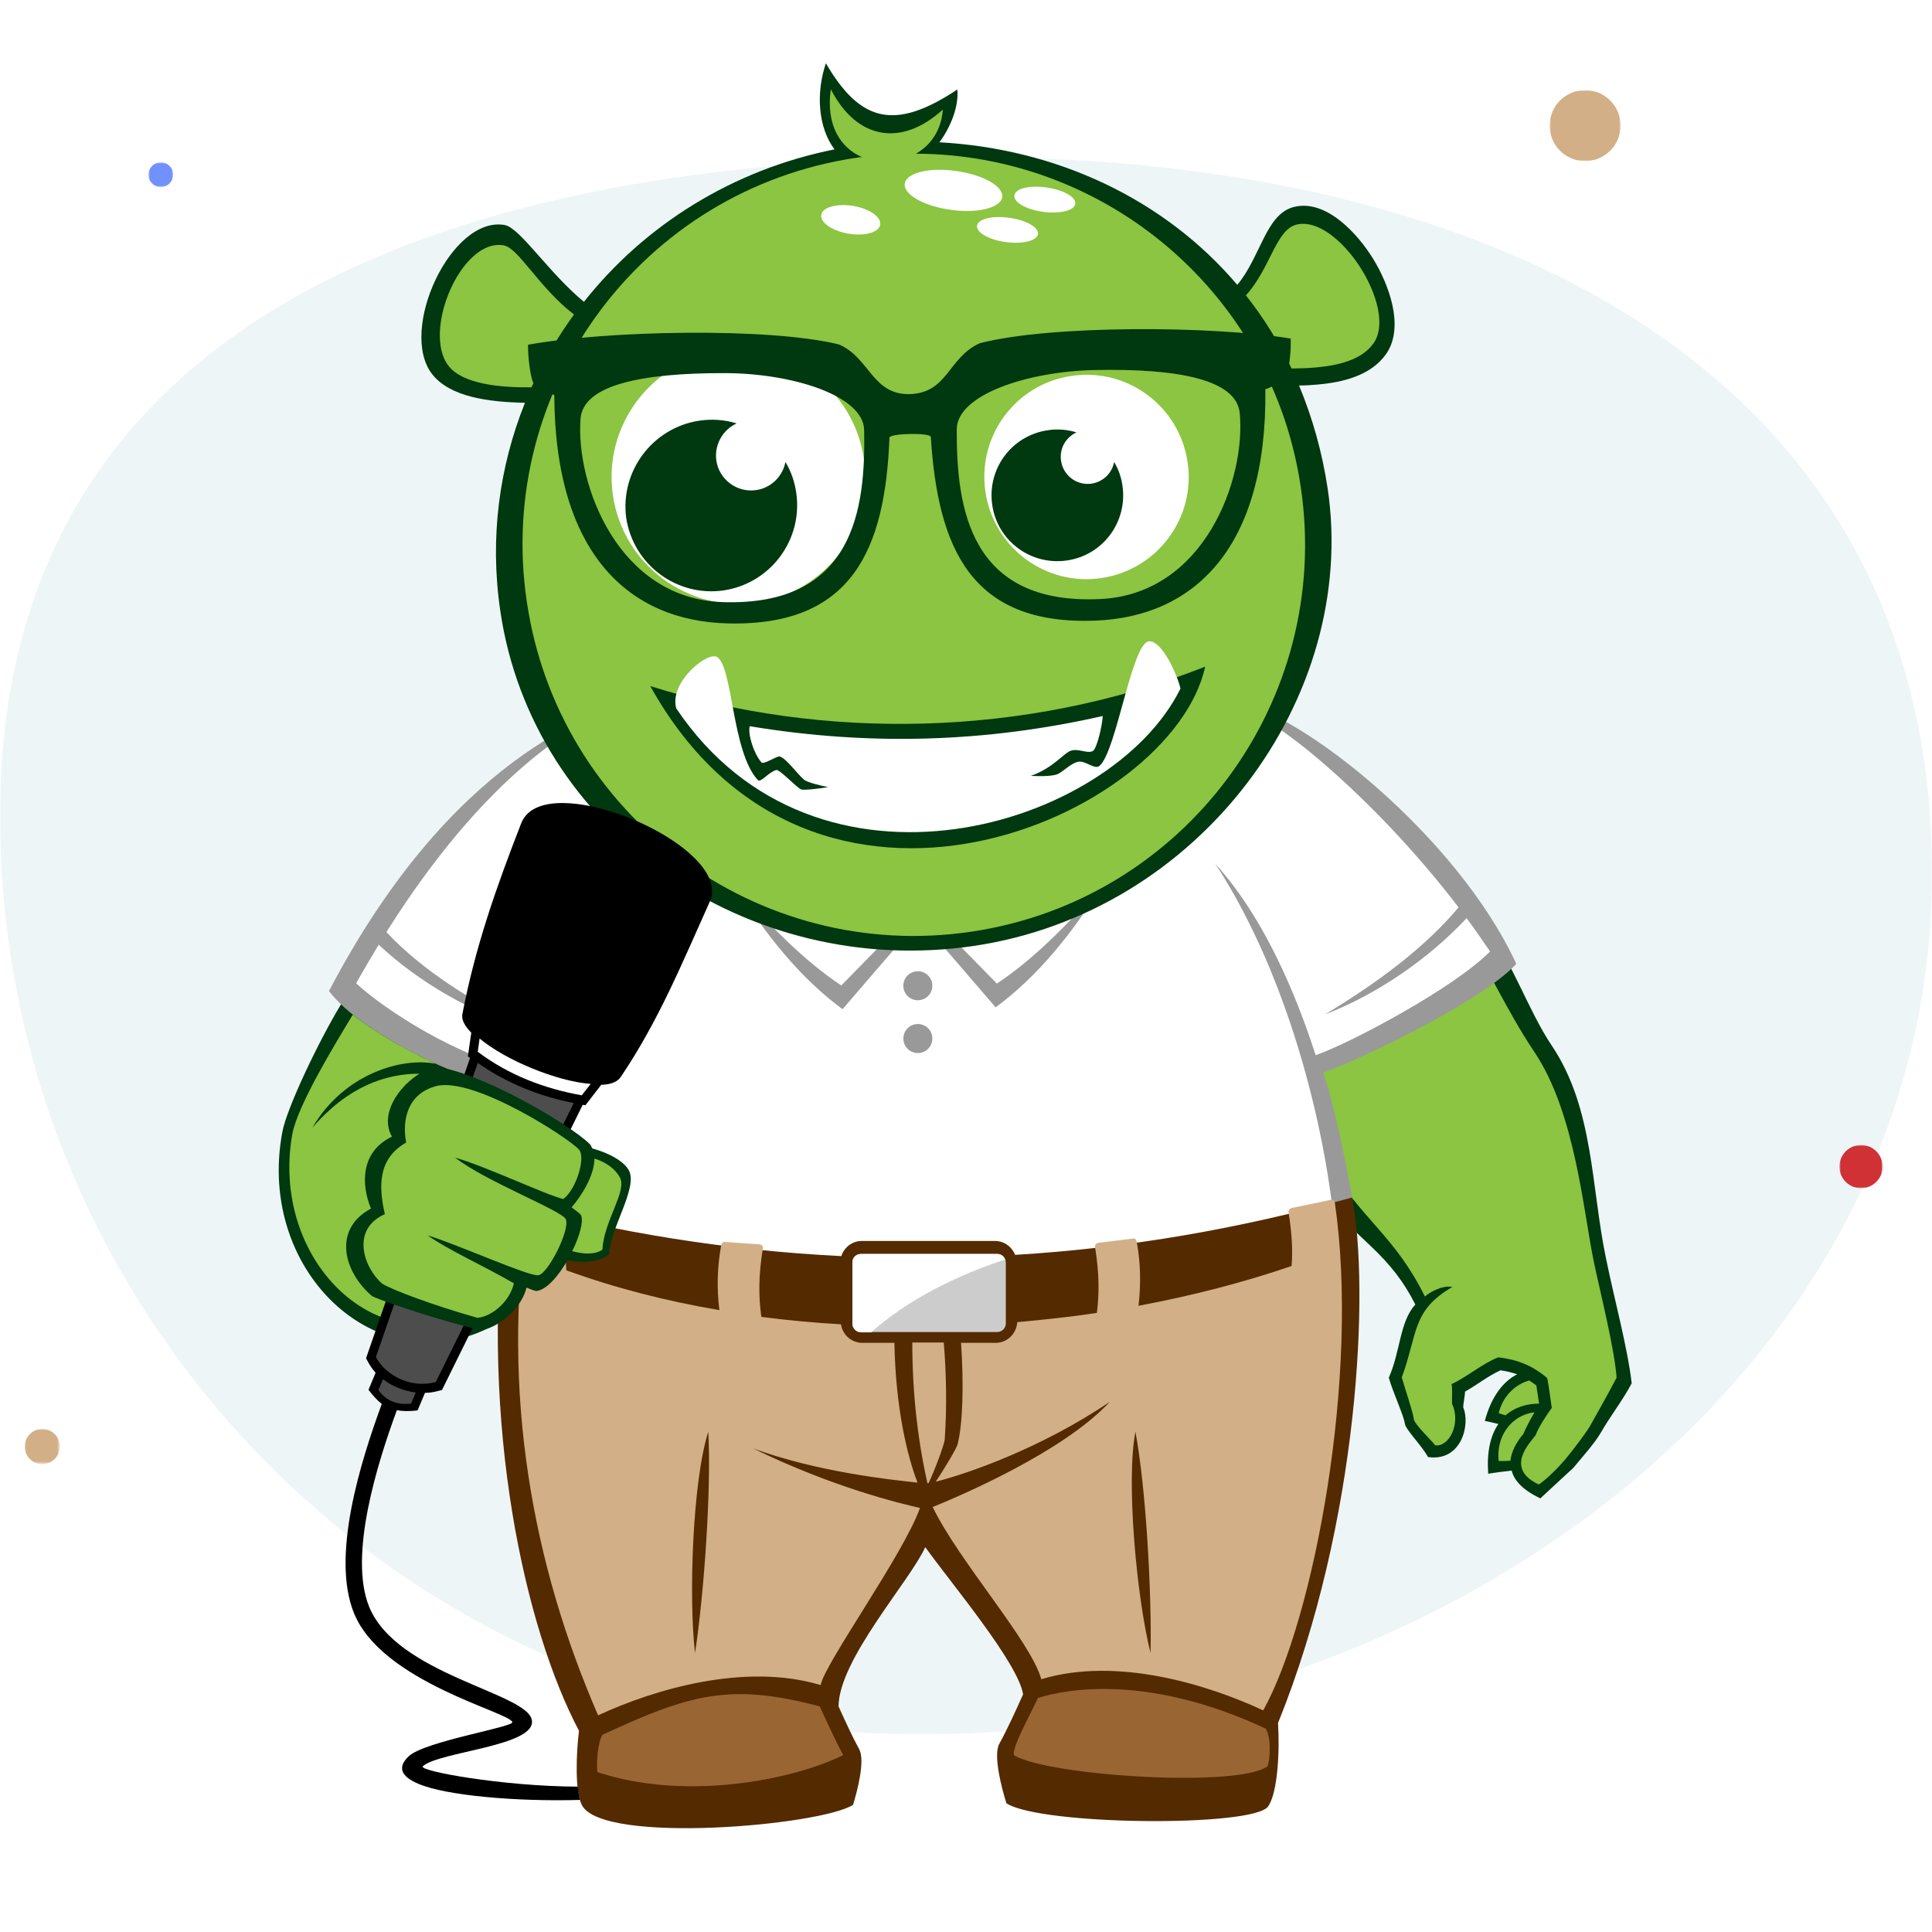 <?xml version="1.0" encoding="utf-8"?>
<!-- Generator: Adobe Illustrator 25.2.3, SVG Export Plug-In . SVG Version: 6.00 Build 0)  -->
<svg version="1.1" id="Layer_1" xmlns="http://www.w3.org/2000/svg" xmlns:xlink="http://www.w3.org/1999/xlink" x="0px" y="0px" width="600"
	 viewBox="0 0 626 600" style="enable-background:new 0 0 626 600;" xml:space="preserve">
<style type="text/css">
	.st0{filter:url(#Adobe_OpacityMaskFilter);}
	.st1{fill-rule:evenodd;clip-rule:evenodd;fill:#FFFFFF;}
	.st2{mask:url(#imzdxjocwb_1_);fill-rule:evenodd;clip-rule:evenodd;fill:#EDF5F7;}
	.st3{filter:url(#Adobe_OpacityMaskFilter_1_);}
	.st4{mask:url(#imzdxjocwb_2_);fill-rule:evenodd;clip-rule:evenodd;fill:#D2AF86;}
	.st5{filter:url(#Adobe_OpacityMaskFilter_2_);}
	.st6{mask:url(#imzdxjocwb_4_);fill-rule:evenodd;clip-rule:evenodd;fill:#D2AF86;}
	.st7{filter:url(#Adobe_OpacityMaskFilter_3_);}
	.st8{mask:url(#imzdxjocwb_5_);fill-rule:evenodd;clip-rule:evenodd;fill:#7191FF;}
	.st9{filter:url(#Adobe_OpacityMaskFilter_4_);}
	.st10{mask:url(#imzdxjocwb_6_);fill-rule:evenodd;clip-rule:evenodd;fill:#CF3134;}
	.st11{fill:#00380F;}
	.st12{fill:#8BC541;}
	.st13{fill:#999999;}
	.st14{fill:#FFFFFF;}
	.st15{fill:#542A00;}
	.st16{fill:#D2AF86;}
	.st17{fill:#996633;}
	.st18{fill:#CCCCCC;}
	.st19{fill:#4D4D4D;}
</style>
<g>
	<g>
		<g>
			<g transform="translate(-674 -2152) translate(133 2092) translate(541 60)">
				<defs>
					<filter id="Adobe_OpacityMaskFilter" filterUnits="userSpaceOnUse" x="0" y="38" width="626" height="511">
						<feColorMatrix  type="matrix" values="1 0 0 0 0  0 1 0 0 0  0 0 1 0 0  0 0 0 1 0"/>
					</filter>
				</defs>
				<mask maskUnits="userSpaceOnUse" x="0" y="38" width="626" height="511" id="imzdxjocwb_1_">
					<g class="st0">
						<path id="_x33_2l0c1cafa_1_" class="st1" d="M0,0h626v600H0V0z"/>
					</g>
				</mask>
				<path class="st2" d="M298.1,549C462.7,549,626,434.6,626,270.1C626,105.6,480.6,38,316,38S0,86.7,0,251.2
					C0,415.7,133.4,549,298.1,549z"/>
				<defs>
					<filter id="Adobe_OpacityMaskFilter_1_" filterUnits="userSpaceOnUse" x="8" y="450" width="11.5" height="11.5">
						<feColorMatrix  type="matrix" values="1 0 0 0 0  0 1 0 0 0  0 0 1 0 0  0 0 0 1 0"/>
					</filter>
				</defs>
				<mask maskUnits="userSpaceOnUse" x="8" y="450" width="11.5" height="11.5" id="imzdxjocwb_2_">
					<g class="st3">
						<path id="_x33_2l0c1cafa_2_" class="st1" d="M0,0h626v600H0V0z"/>
					</g>
				</mask>
				<circle class="st4" cx="13.7" cy="455.7" r="5.7"/>
				<defs>
					<filter id="Adobe_OpacityMaskFilter_2_" filterUnits="userSpaceOnUse" x="502.1" y="16.2" width="23" height="23">
						<feColorMatrix  type="matrix" values="1 0 0 0 0  0 1 0 0 0  0 0 1 0 0  0 0 0 1 0"/>
					</filter>
				</defs>
				<mask maskUnits="userSpaceOnUse" x="502.1" y="16.2" width="23" height="23" id="imzdxjocwb_4_">
					<g class="st5">
						<path id="_x33_2l0c1cafa_4_" class="st1" d="M0,0h626v600H0V0z"/>
					</g>
				</mask>
				<circle class="st6" cx="513.6" cy="27.7" r="11.5"/>
				<defs>
					<filter id="Adobe_OpacityMaskFilter_3_" filterUnits="userSpaceOnUse" x="48.1" y="39.6" width="8" height="8">
						<feColorMatrix  type="matrix" values="1 0 0 0 0  0 1 0 0 0  0 0 1 0 0  0 0 0 1 0"/>
					</filter>
				</defs>
				<mask maskUnits="userSpaceOnUse" x="48.1" y="39.6" width="8" height="8" id="imzdxjocwb_5_">
					<g class="st7">
						<path id="_x33_2l0c1cafa_5_" class="st1" d="M0,0h626v600H0V0z"/>
					</g>
				</mask>
				<circle class="st8" cx="52.1" cy="43.6" r="4"/>
				<defs>
					<filter id="Adobe_OpacityMaskFilter_4_" filterUnits="userSpaceOnUse" x="596" y="358" width="14" height="14">
						<feColorMatrix  type="matrix" values="1 0 0 0 0  0 1 0 0 0  0 0 1 0 0  0 0 0 1 0"/>
					</filter>
				</defs>
				<mask maskUnits="userSpaceOnUse" x="596" y="358" width="14" height="14" id="imzdxjocwb_6_">
					<g class="st9">
						<path id="_x33_2l0c1cafa_6_" class="st1" d="M0,0h626v600H0V0z"/>
					</g>
				</mask>
				<circle class="st10" cx="603" cy="365" r="7"/>
			</g>
		</g>
	</g>
</g>
<path class="st11" d="M491.6,432.3c-1.7-0.6-3.4-1-5.4-1.3c-4,1.8-7.6,4.7-11.5,6.9c0,1.1-0.6,4.1-0.6,5.1
	c2.4,5.6-0.6,17.7-11.4,16.1c-2-3.7-7.2-8.8-7.5-10.8c-0.3-2.5-4-10.5-5.2-14.9c3.8-8.6,3.5-18.2,8.6-23.7
	c-3.8-7.5-8-12.8-14.3-18.8c-3.2-3.1-6.5-6-9.5-9.3c-3.9-4.1-7.2-8.5-10.2-13.4l-0.5-0.8l-0.1-0.9c-1.4-12.8-4.1-25.4-5.4-38.1
	l-0.4-3.6l3.6-0.7c9.6-1.9,18.3-10,25.4-16.3c14.2-12.6,18.1-12.5,34.7-19.4c7.6,9.1,13.4,26.3,20.9,37.4
	c13.7,20.4,12.7,45.8,17.6,69.1c2.7,13.2,6.9,28.5,8.3,40.3c-3,5.7-6.8,10.4-10,16c-2.1,3.6-6.2,8.1-8.9,11.4
	c-2.7,2.5-7.5,6.9-10.7,9.9c-5.7-2.7-8.5-5.8-9.3-9c-2.6,0.3-5.1,0.6-7.6,1c-0.5-7,0.7-12.3,3.3-16.1c-1.5-0.4-3-0.7-4.4-1
	C483.2,439.6,487,434.6,491.6,432.3L491.6,432.3z"/>
<path class="st12" d="M477.1,293.6c2.9,2.9,11.1,21,20.1,34.3c13.2,19.7,15.8,51.4,19.2,67.8c2,9.6,6.8,28.6,7.4,37.7
	c-3.2,6.1-7.1,13-8.7,15.8c-1.1,1.9-4.9,7-7.8,10.5c-2.4,2.9-6.4,6.8-8.7,8.3c-11.2-5.2-2.9-13.5-1-16c0.7-2.2,3.6-6.7,5.2-8.8
	c-0.2-1.3-1.1-8.2-1.5-9.7c-5.2-4.4-10.1-6-15.8-6.7c-5.2,2-9.9,6.2-15.2,8.7c0.4,1,0.1,4.6,0.2,6.4c3,6.5-1.1,14.1-5.5,13.4
	c-0.5-0.9-6.9-7-6.9-8.5c-0.1-1.7-3.4-11.6-3.9-13.5c5.2-14.1,3.2-21.7,16.4-29.3c-3.4-0.7-7.8,2-8.9,3.1
	c-9.8-19.7-19.8-24.2-32.1-43.9c-1.4-12.8-5.9-22.4-7.2-35.2C443,324,456.8,297.7,477.1,293.6L477.1,293.6z M487.8,445.6
	c-0.7-0.2-1.5-0.5-2.2-0.7c1.3-5.4,5.2-9.3,9.9-10.6c0.8,0.5,1.5,1,2.3,1.6c0.3,1.9,0.6,3.9,0.9,5.9
	C494.4,441.8,490.7,443.1,487.8,445.6z M489.4,460.3c-1.3,0.1-2.6,0.1-3.8,0.1c-0.9-8,4.1-14.9,11.6-15.8c-1.4,2.4-2.9,5.3-3.6,7
	C491.4,454.2,489.7,457.3,489.4,460.3L489.4,460.3z"/>
<path class="st13" d="M167.1,339.8c-15.5-1.3-50.5-18.2-60.5-31.7c39.2-74.8,84.6-90.5,104.7-96.6c56.9,3.4,132-0.5,188.9,2.9
	c20.7,3,71.9,43.3,91.1,84.9c-10.1,11.2-47.4,29.7-62.6,35.3c3.4,8.6,8.5,34.8,9.5,41c-36.2,10.1-72.6,16.3-109.1,18.6
	c-1-2.6-3.6-4.5-6.5-4.5h-43.2c-3.1,0-5.7,2-6.6,4.9c-36.2-1.8-72.5-7.5-108.9-17.2C164.3,372,165.5,346.6,167.1,339.8L167.1,339.8z
	"/>
<path class="st14" d="M194.6,273.3c-17.5,39.9-23.4,72.2-24.6,105.6c34.4,8.7,68.6,13.9,102.8,15.6c0.9-2.8,3.5-4.9,6.6-4.9h43.2
	c3,0,5.5,1.9,6.5,4.5c34.3-2.1,68.5-7.8,102.5-16.8c-4.2-33.4-16.3-77.5-37.8-110.4c18.2,20.1,28.3,49.1,32.5,62
	c11.2-3.9,44.6-21.6,56.5-33.6c-2.5-3.7-5-7.3-7.6-10.8c-12.2,13.1-29,24.7-45.9,31.2c17.4-10.5,32.5-21.8,43.3-34.7
	c-26.5-34.7-57.7-59.7-65.3-61.7c-56.9-3.4-137.2-4.9-194.1-8.3c-20.1,5.1-52.7,22-88,78c11.4,12.2,27.6,22.5,46.3,31.7
	C174.9,309.3,181.5,291.9,194.6,273.3L194.6,273.3z M122.7,293.1c-2.4,4-4.9,8.2-7.3,12.5c9.4,8.8,34.1,24.5,53.1,27.9
	c0.4-1.9,1.2-6.4,3-12.6C153.5,315.6,135.6,305.2,122.7,293.1z"/>
<path class="st13" d="M297.4,318.8c2.6,0,4.7,2.1,4.7,4.7c0,2.6-2.1,4.7-4.7,4.7c-2.6,0-4.7-2.1-4.7-4.7
	C292.7,320.9,294.8,318.8,297.4,318.8z M297.4,301.7c2.6,0,4.7,2.1,4.7,4.7c0,2.6-2.1,4.7-4.7,4.7c-2.6,0-4.7-2.1-4.7-4.7
	C292.7,303.8,294.8,301.7,297.4,301.7z M301,288.5c7.2,8,14.4,16.6,21.6,24.9c13.8-10.2,24.7-23.9,34.3-39.2
	c-11,12.4-22.1,23.7-33.9,31.5c-6.1-6.3-12.3-12.5-18.4-18.8C303,287.6,302.6,287.6,301,288.5L301,288.5z M294.6,289.1
	c-7.2,8-14.4,16.6-21.6,24.9c-13.8-10.2-24.7-23.9-34.3-39.2c11,12.4,22.1,23.7,33.9,31.5c6.1-6.3,12.3-12.5,18.4-18.8
	C292.6,288.2,293,288.3,294.6,289.1z"/>
<path class="st15" d="M438.1,375c5.7,29.4,2.4,105-24,170.3c0.6,8.9-0.1,22.6-3.2,27c-4.7,6.8-73.6,6.2-84.8-1
	c-1.4-4.4-4.4-15.5-2.3-19.3c2.8-5.1,5.3-10.7,7.7-16c-1.6-10.2-23.4-36.1-31.7-47.7c-4.9,10.9-28,36.4-28.1,51.6
	c2.1,4.6,4.3,9.5,6.7,13.9c2,3.7-0.7,13.8-2,18c-10.4,6.7-80.8,12.9-87.8,0.2c-2.4-4.4-1.9-16.9-1-24.2
	c-17.4-32.9-32.3-98.8-23.9-171.1c36.4,9.8,72.7,15.5,108.9,17.3c0.9-2.8,3.5-4.9,6.6-4.9h43.2c3,0,5.5,1.9,6.5,4.5
	C365.6,391.4,401.9,385.1,438.1,375L438.1,375z"/>
<path class="st16" d="M193.8,542.8c18-8.4,47.7-17.2,72.1-9.8c1.4-7.2,26.7-42.1,32.2-57.4c-6.2-1.4-28.1-6.6-54.1-19.3
	c20.7,7.6,44.1,10.1,53.3,11.1c-3.4-8.8-7.1-24.3-7.5-45.3h-10.4c-3.5,0-6.4-2.6-6.9-6c-8.7-0.5-17.3-1.3-25.8-2.4
	c-0.9-6.2-1-13.3,0.5-22.3c0.1-0.6-0.5-1.2-1.1-1.2c-3.8-0.3-7.6-0.5-11.3-0.8c-0.6,0-1,0.4-1.1,1c-1.3,7-1.5,14.1-0.6,21.1
	c-17.2-2.9-33.9-7.2-49.6-12.9c-0.4-5.2-0.1-10.9,1-17.6c0.1-0.6-0.5-1.2-1.1-1.3c-3.8-0.7-7.6-1.4-11.3-2.1c-0.6-0.1-1,0.3-1.1,0.9
	C162.2,438.7,172.7,494.3,193.8,542.8L193.8,542.8z M302.2,475.3c8.6,17.7,31.8,43.5,35.2,55.8c24.4-7.4,53.9,1.7,71.9,10.1
	c16.4-29.5,31.4-108.6,23.2-164.6c-0.1-0.6-0.5-1-1.1-0.9c-3.8,0.9-9,1.9-12.8,2.7c-0.6,0.1-1.2,0.8-1.1,1.4
	c1.1,6.6,1.4,12.3,1,17.4c-15.4,5.3-32.1,9.6-49.6,12.9c0.8-7,0.7-13.9-0.6-20.8c-0.1-0.6-0.5-1.1-1.1-1c-3.8,0.5-7.6,0.9-11.3,1.4
	c-0.6,0.1-1.2,0.7-1.1,1.3c1.4,8.4,1.4,15.4,0.6,21.4c-8.5,1.3-17.1,2.2-25.8,3c-0.2,3.7-3.2,6.7-7,6.7h-11.2
	c0.9,13.2,0.6,25.9-1.1,32.8c-0.3,1.4-4.4,8.1-7.1,12.2c10.3-2.6,34.3-10.9,56.4-25.9C344.5,457.6,310.1,472.1,302.2,475.3
	L302.2,475.3z M305.8,422h-10.2c0,16.1,1.7,31.3,4.9,45.6c0.1,0,0.3-0.1,0.4-0.1c2.1-4.4,5-12.3,5.2-14
	C306.8,443.4,306.7,433,305.8,422L305.8,422z"/>
<path class="st17" d="M273.2,555.7c-1.2-2.2-4.7-9.4-7.6-15.8c-29.3-7.8-42.3-3.8-70.4,9.2c-1.6,2.5-2,9.7-1.6,12.1
	C222.3,570.7,257,563.7,273.2,555.7L273.2,555.7z M328.5,555.7c-0.5-2.7,4.8-12.1,7.8-18.5c9.6-3.1,36.1-7.7,73.8,9.9
	c1.8,2.7,1.5,9.9,0.6,12.2C401.1,566.4,339.4,562.4,328.5,555.7L328.5,555.7z"/>
<path class="st15" d="M229.5,450.9c1,18.2-1.3,52-4.3,71.7C223.1,504.8,224.4,466.8,229.5,450.9z M367.9,450.9
	c3.4,18.2,5.3,52,4.9,71.7C368.3,504.8,364.8,466.8,367.9,450.9z"/>
<path class="st18" d="M279,393.3h44.1c1.6,0,2.8,1.3,2.8,2.8v19.7c0,1.6-1.3,2.8-2.8,2.8c-14.9,0-28.4,0-44.1,0
	c-1.6,0-2.8-1.3-2.8-2.8v-19.7C276.1,394.5,277.4,393.3,279,393.3L279,393.3z"/>
<path class="st14" d="M279,393.3h44.1c1.2,0,2.2,0.7,2.6,1.8c-15.4,5-31.8,13.1-43.4,23.6H279c-1.6,0-2.8-1.3-2.8-2.8v-19.7
	C276.1,394.5,277.4,393.3,279,393.3L279,393.3z"/>
<path class="st11" d="M304.4,33.1c38,2.1,72.9,18.4,96.5,46.2c7.6-9.1,9.2-22.8,18.2-25.2c10.5-2.8,20.9,8.7,25.9,16.9
	c4.9,8,10.2,21.8,4.2,30.6c-5,7.2-14.3,9.3-22.3,10c-2,0.2-4,0.3-6,0.3c4.3,10.3,7.5,21.5,9.3,33.5c10,67.7-41.5,137.3-114.7,148.1
	c-73.2,10.8-143-37.4-153.4-108.6c-3.5-23.7-0.3-46.7,8-67.4c-11.5-0.2-24.3-1.8-30.1-9.3c-11-14.2,6.2-51.3,23.5-48.3
	c5,0.9,14.1,15.3,25.7,24.9c19.6-24.8,48.1-42.8,81.2-49.4c-5.3-7-6.1-18.2-2.8-27.9c11.2,19.2,22.4,21.9,42.6,8.5
	C310.7,21.6,308,28.2,304.4,33.1L304.4,33.1z"/>
<path class="st12" d="M277.6,38.1c0.6-0.1,1.2-0.2,1.7-0.2c-6.8-2.9-11.8-10.2-10.1-22c8.4,16.4,22.9,18.8,36.3,6.6
	c-0.5,6.8-4,11.6-8.7,14.3C358.5,37,412.3,82.2,421.5,145c10.2,69.3-37.7,133.7-106.9,143.9c-69.3,10.2-133.7-37.7-143.9-106.9
	C160.4,112.7,208.3,48.3,277.6,38.1L277.6,38.1z M403.7,82.7c7.9-8.7,9.7-21.2,16.3-22.9c13.5-3.5,33.2,27.1,25,38.5
	c-5.1,7.1-16.8,8-26.5,8.1C414.3,97.8,409.4,89.9,403.7,82.7L403.7,82.7z M421.6,66c7.6-4.1,25.1,24.9,17.7,28.9
	C430.7,99.6,413,70.7,421.6,66z M186,88.9c-11.2-8.5-18-21.6-22.8-22.4c-13.7-2.4-26.5,27.8-17.9,39c4.7,6.1,17.1,7.1,26.9,7
	C176,104.2,180.6,96.3,186,88.9L186,88.9z M161.8,72c-7.8-3.5-20.9,25.7-13.3,29C157.4,105,170.7,76,161.8,72z"/>
<path class="st14" d="M276.4,53.7c5.3,0.9,9.2,3.6,8.8,6.1c-0.4,2.5-5,3.8-10.3,2.9c-5.3-0.9-9.2-3.6-8.8-6.1
	C266.5,54.1,271.1,52.9,276.4,53.7z M327.3,57.6c5.4,0.8,9.5,3.2,9,5.4c-0.5,2.1-5.3,3.2-10.7,2.4c-5.4-0.8-9.5-3.2-9-5.4
	C317.1,57.8,321.9,56.8,327.3,57.6z M339.4,47.8c5.4,0.8,9.5,3.2,9,5.4c-0.5,2.1-5.3,3.2-10.7,2.4c-5.4-0.8-9.5-3.2-9-5.4
	C329.1,48,333.9,46.9,339.4,47.8z M310.4,42.5c8.7,1.3,15.1,5.2,14.3,8.6c-0.8,3.4-8.5,5.2-17.2,3.8c-8.7-1.3-15.1-5.2-14.3-8.6
	C294,42.8,301.7,41.1,310.4,42.5L310.4,42.5z"/>
<path class="st14" d="M233.3,100.9c22.4-3.3,43.3,12.2,46.6,34.7c3.3,22.4-12.2,43.3-34.7,46.6c-22.4,3.3-43.3-12.2-46.6-34.7
	C195.3,125.1,210.9,104.2,233.3,100.9z"/>
<path class="st14" d="M347.2,108.8c18.1-2.7,34.9,9.8,37.6,27.9c2.7,18.1-9.8,34.9-27.9,37.6c-18.1,2.7-34.9-9.8-37.6-27.9
	C316.6,128.3,329.1,111.4,347.2,108.8z"/>
<path class="st11" d="M226.6,123.3c4.2-0.6,8.3-0.3,12.1,0.9c-4.5,2-7.3,6.9-6.6,12c0.9,6.2,6.7,10.5,12.9,9.6
	c4.9-0.7,8.6-4.5,9.5-9.1c1.8,3,3,6.4,3.5,10c2.2,15.2-8.3,29.3-23.5,31.6c-15.2,2.2-29.3-8.3-31.6-23.5
	C200.9,139.7,211.4,125.6,226.6,123.3L226.6,123.3z"/>
<path class="st11" d="M339.5,126.4c3.2-0.5,6.4-0.2,9.3,0.7c-3.5,1.6-5.6,5.3-5,9.2c0.7,4.8,5.1,8.1,9.9,7.4c3.8-0.6,6.6-3.4,7.3-7
	c1.4,2.3,2.3,4.9,2.7,7.7c1.7,11.7-6.3,22.5-18,24.2c-11.7,1.7-22.5-6.3-24.2-18S327.8,128.1,339.5,126.4L339.5,126.4z"/>
<path class="st11" d="M210.7,209.3c55.4,17.5,121,17,179.8-6.3C379.8,251.8,263.1,303.5,210.7,209.3z"/>
<path class="st14" d="M219.1,216.5c-2.3-8.5,10.2-18.6,13.3-16.6c5.1,3.4,4.7,30.6,13.1,39.8c1,1.1,3.3-2.4,6-3.2
	c1.1-0.3,6.4,5.5,8.1,6.3c0.8,0.3,6.5-0.3,8.7-0.8c-2-0.3-6.7-1.5-7.7-2.3c-2.1-1.7-5.9-7.1-8-7.6c-0.9-0.2-5.2,2.8-5.9,1.9
	c-2.5-2.9-4.4-9-3.8-11.7c39.2,6.5,76.9,5.2,114.4-3.3c-0.1,2.8-1.9,10.9-3.3,11.4c-1.8,0.8-4.5-0.9-6.9-0.2
	c-2.4,0.7-5.7,5.6-13.1,8.2c2.7,0.1,5.9,0.2,8.2-0.4c1.9-0.5,4.7-3.8,7.3-4.2c2.3-0.3,5.2,2.6,6.7,1.4c5.5-4.4,10.5-40,16.1-40.4
	c4.2-0.3,9.1,10.7,10.2,15.3C360.2,255.3,264.5,284.2,219.1,216.5L219.1,216.5z"/>
<path class="st11" d="M418.2,96.7c-25.4-4.2-78-4.4-100.7,1.5c-10.4,4.6-10.3,16.3-23,16.5c-11.9,0.1-12.8-11.9-22.7-16.1
	c-22.8-5.6-75.4-4.5-100.7,0.1c-0.1,3.7,0.7,10.2,1.7,12.4c1.9,1.2,4.5,3.3,6.8,3.9c0.2,51.5,24.3,73.3,56.4,74
	c40.3,0.9,50.8-24.2,52.2-60.2c0.1-1.4,13.3-1.7,13.4-0.2c2.3,36,13,61,53.2,59.5c32-1.2,55.8-23.4,55.2-75c2.2-0.5,4.8-2.7,6.7-4
	C417.7,106.9,418.4,100.4,418.2,96.7z M234.3,182.1c-34-1-47.8-38.2-46.2-59.4c0.8-10.8,19.2-14.9,47.1-14.8
	c21.4,0.1,44.5,7.2,44.8,18.4C280.5,152,276.7,183.4,234.3,182.1z M356.5,181.1c-42.3,2-46.6-29.4-46.5-55
	c0.1-11.3,23.1-18.7,44.4-19.2c27.8-0.6,46.3,3.2,47.3,14C403.7,142.1,390.4,179.5,356.5,181.1z"/>
<path class="st11" d="M91.5,353.7c-8.8,46.5,33,83.9,70.3,61.7c0.4-8.5,1-29.9,2-38.7l0.1,0c0.5-6.3,1.6-30.3,3.2-36.9
	c-13.9-1.1-43.5-14.9-56.6-27.4C102.9,325,92.9,346.2,91.5,353.7L91.5,353.7z"/>
<path class="st12" d="M114.3,315.8c-5.7,9.4-17.8,29.2-19.6,38.7c-7.7,43.6,32.9,79.8,67.1,51.9c0.4-8.2,1-21.2,2-29.6l0.1,0
	c0.4-5.7,1.4-23.8,2.8-32.4c-16.5-9.5-42.6-18.5-65.5,8c10.4-17.8,29.5-22.9,40-20.7C130.9,326.9,121.4,321.4,114.3,315.8
	L114.3,315.8z"/>
<path d="M230,279.1c-9,20-16.6,38.7-28.9,56.9c-1.1,1.6-3.3,2.4-6.3,2.5l-5.1,6.6l-0.9-0.1l-45.6,92.4l-1.3,0.3
	c-1.4,0.4-2.8,0.6-4.2,0.6l-2.4,5.7c-2.7,0.3-4.8,0.3-6.7-0.1c-6.4,17.4-15.7,47.1-9,63.7c9,22,50.8,27.8,52.7,36.6
	c1.9,8.6-30.1,10.3-35.3,15.1c-1.6,1.5,25.7,6.5,50.2,6.6c0.2,1.6,0.4,3.1,0.7,4.3c-20.5,0.6-43.4-1.4-52.3-5.2
	c-5.5-2.3-7.1-5.3-3.1-9c5.2-4.8,33.9-9.4,33.5-11c-0.7-3.2-42.2-12.9-51.3-35.3c-7.5-18.4,2.1-49,9-67.8c-1.4-1.1-2.8-2.6-4.3-4.6
	l2.3-5.5c-1-1.1-1.8-2.3-2.5-3.6l-0.6-1.1l33.7-97.3l-0.7-0.5l1.1-7.7c-2.1-2.1-3.2-4.2-2.9-5.9c4.2-22,11-41.2,19.1-62
	c0.4-1,0.9-1.8,1.6-2.6c11.4-12.8,61.7,8.5,60.2,25.4C230.7,277.3,230.4,278.2,230,279.1L230,279.1z"/>
<path class="st19" d="M134.7,438.2l-1.5,3.6c-4.4,0.5-8-0.8-10.6-4.4l1.5-3.5C127.1,436.2,130.8,437.7,134.7,438.2L134.7,438.2z"/>
<path class="st19" d="M154.8,331.4l-33,95.3c3.2,6,11.3,10.3,19.4,8.1l44.7-90.4C174.7,342.2,164.2,338,154.8,331.4L154.8,331.4z"/>
<path class="st11" d="M120.2,378.6c-3.4-8.3-3.1-18.6,6.8-23.3c-5.1-9,5.8-20.8,14.1-22.6c13.6,1.2,43.4,18.4,50.1,25.1
	c0.3,0.4,0.5,0.9,0.7,1.3c5.4,1.5,10.5,4.2,12,7.4c2.6,5.7-6.2,18.6-6.6,27c-3.6,2.5-8.7,2.9-13.4,1.8c-2.9,5.1-6.8,9.6-10,10
	c-0.5,0.1-3.1-1-3.3-1.1c-2,8.2-11.7,14.4-15.6,13.6c-8.9-2-28.7-8.2-34.4-10.8C111.3,399.1,107.7,385.3,120.2,378.6L120.2,378.6z"
	/>
<path class="st12" d="M141.4,338.9c-9.3,2.4-11.2,10.9-9.8,18.3c-9.3,5.3-8.9,14.4-6.9,23.2c-11.1,4.9-6.9,17.3-0.9,22.5
	c3.1,2,16.7,7.1,30.9,11.1c4.7-0.4,10.5-5.3,11.8-11.2c-11.2-6.4-21.3-10.8-27.9-15.5c9.4,2.8,32.6,13.3,35.8,12.9
	c3.1-0.3,10.5-14.9,8.9-18.2c-1.4-2.8-26.3-12.4-35.8-19.9c9.9,2.8,29.7,12.2,35,13.4c4.1-2.9,7.4-13.4,5.1-16
	C184.4,355.8,153.5,335.8,141.4,338.9z M200.9,368.6c2.3,4.4-5.3,14.2-5.7,23.3c-2.4,1.7-6.1,1.5-9.8,0.5c2.4-4.8,3.7-9.6,2.9-11.6
	c-0.3-0.6-2.1-1.8-3.1-2.6c3.2-3.7,7.4-10.3,7.4-15.8C196.2,363.5,199.3,365.6,200.9,368.6L200.9,368.6z"/>
<path class="st14" d="M191.4,338.2l-2.9,3.7c-12.3-2.2-23.7-6.6-33.7-14.1l0.6-4.3C163.8,330.5,180.4,337.4,191.4,338.2z"/>
</svg>
